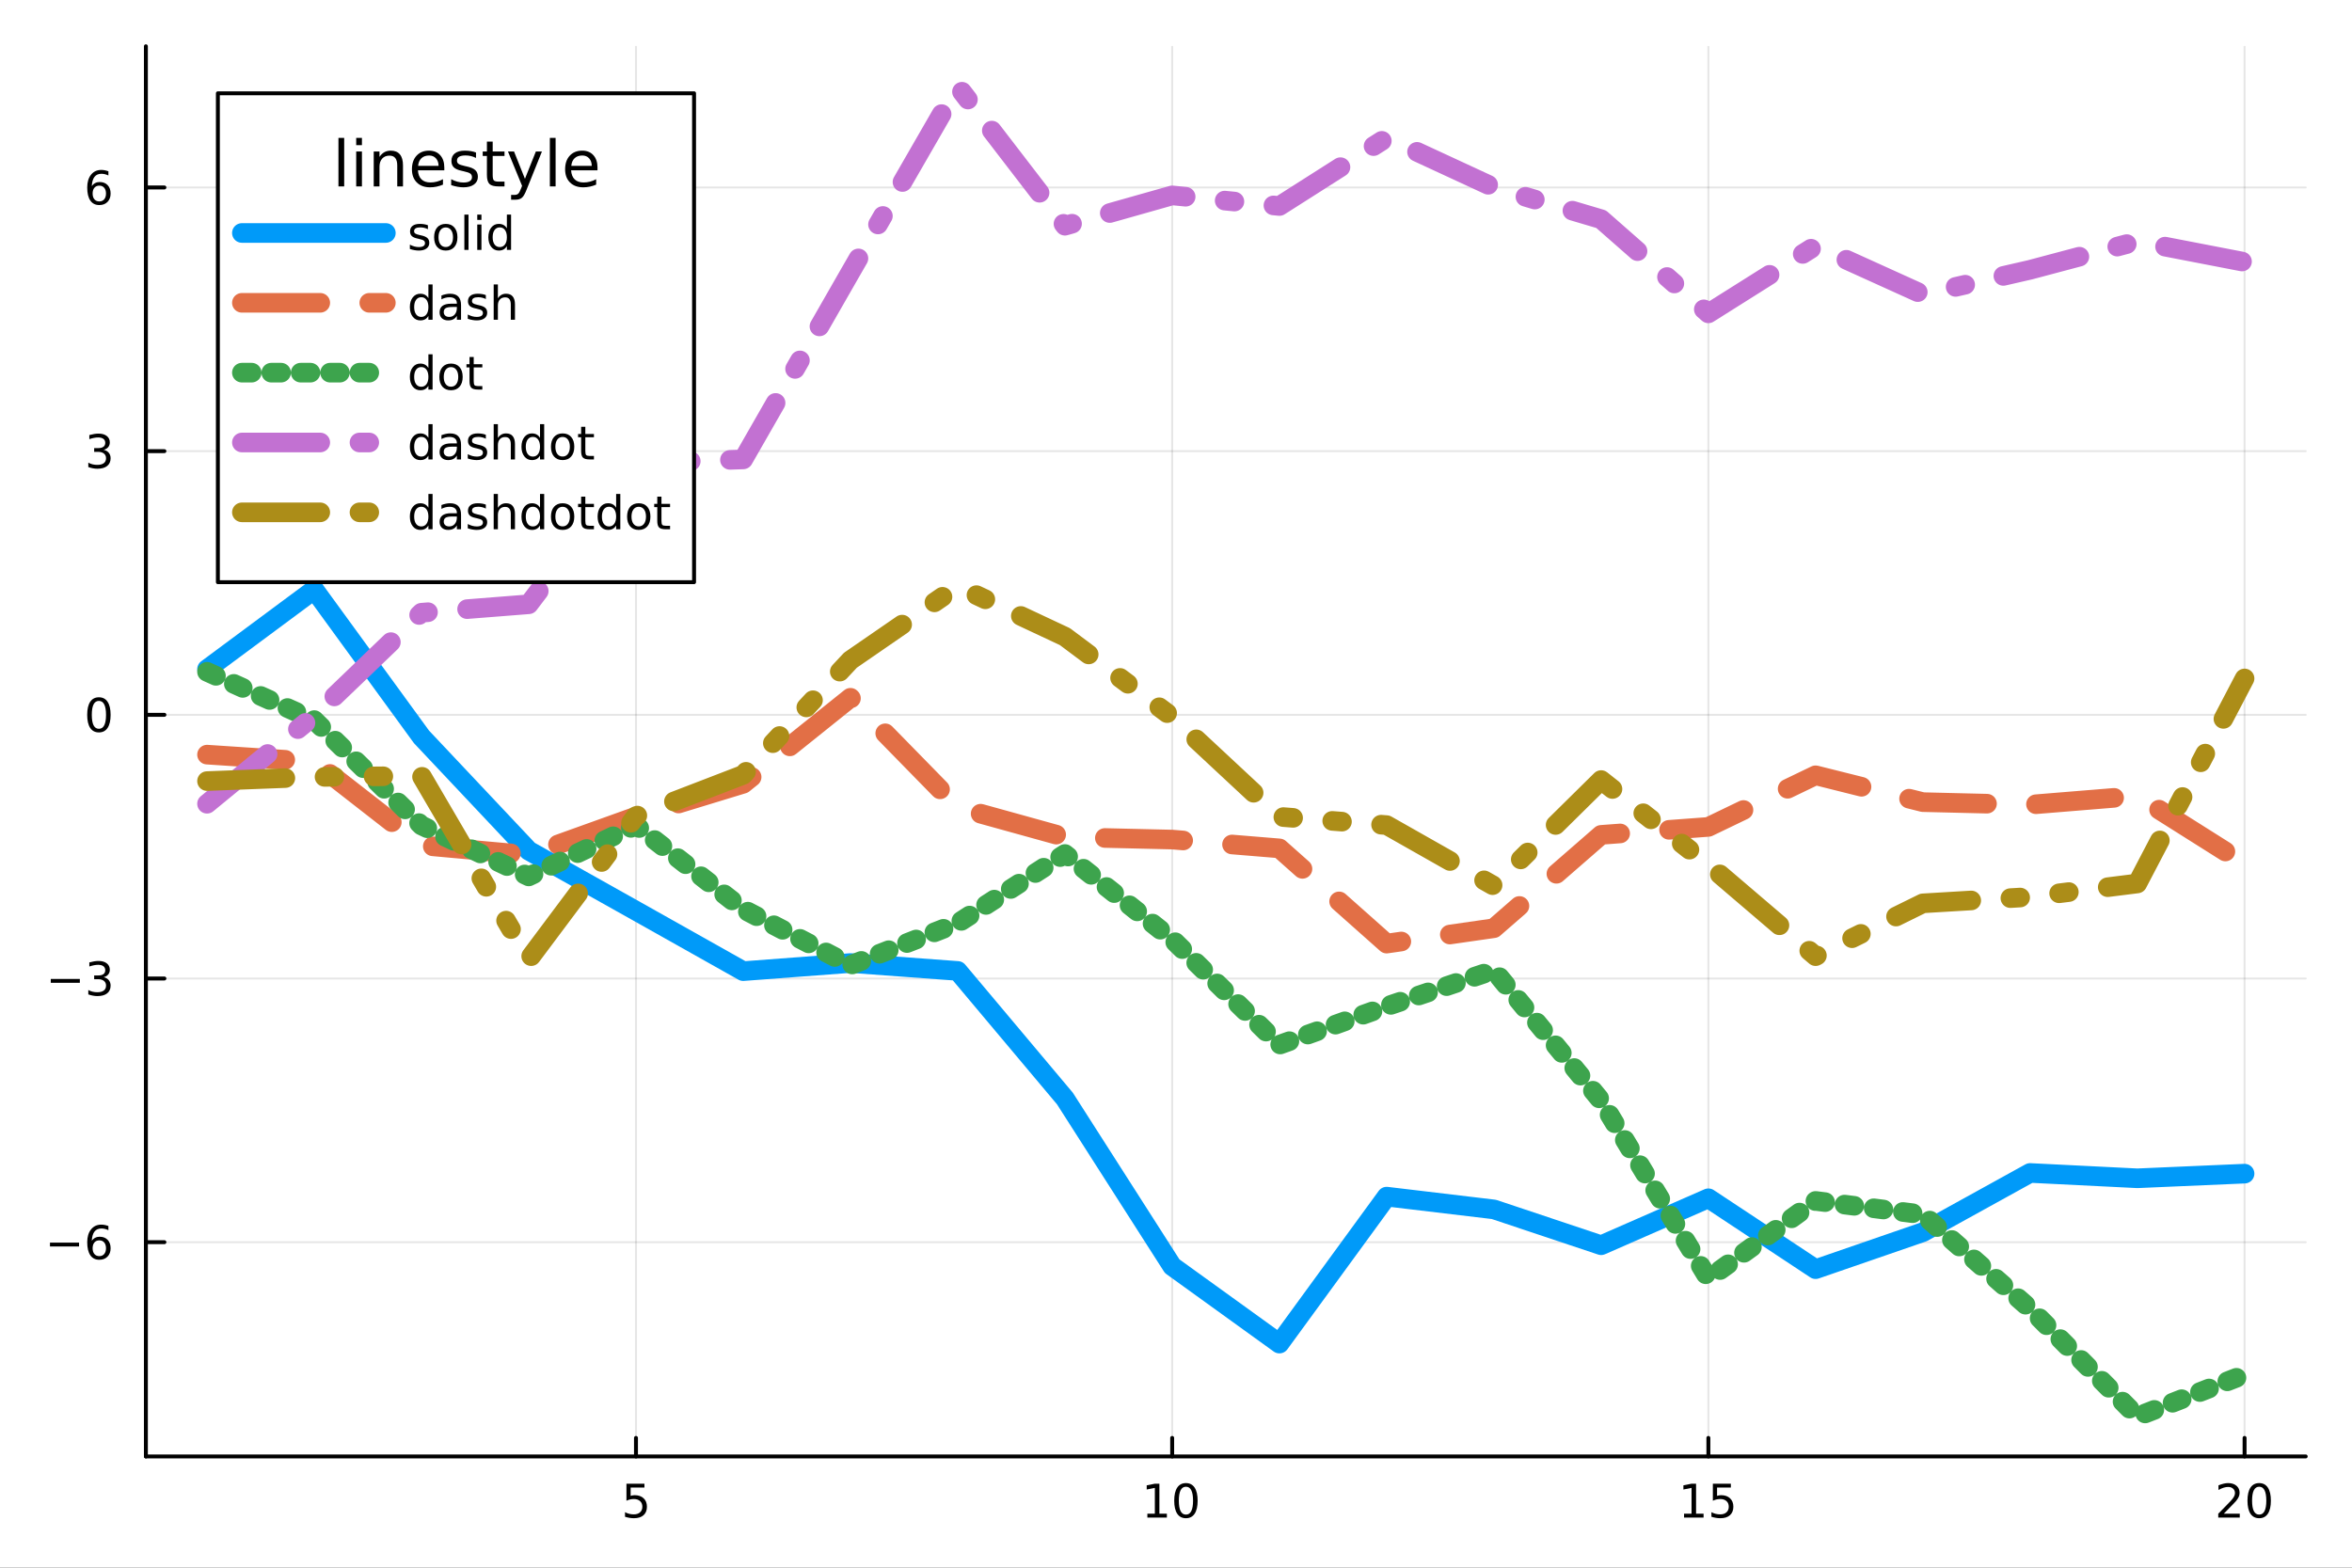 <?xml version="1.0" encoding="utf-8"?>
<svg xmlns="http://www.w3.org/2000/svg" xmlns:xlink="http://www.w3.org/1999/xlink" width="600" height="400" viewBox="0 0 2400 1600">
<rect x="0" y="0" width="2400" height="1600" fill="#333333" stroke="none"/>
<defs>
  <clipPath id="clip470">
    <rect x="0" y="0" width="2400" height="1600"/>
  </clipPath>
</defs>
<path clip-path="url(#clip470)" d="M0 1600 L2400 1600 L2400 0 L0 0  Z" fill="#ffffff" fill-rule="evenodd" fill-opacity="1"/>
<defs>
  <clipPath id="clip471">
    <rect x="480" y="0" width="1681" height="1600"/>
  </clipPath>
</defs>
<path clip-path="url(#clip470)" d="M148.867 1486.45 L2352.76 1486.45 L2352.76 47.244 L148.867 47.244  Z" fill="#ffffff" fill-rule="evenodd" fill-opacity="1"/>
<defs>
  <clipPath id="clip472">
    <rect x="148" y="47" width="2205" height="1440"/>
  </clipPath>
</defs>
<polyline clip-path="url(#clip472)" style="stroke:#000000; stroke-linecap:round; stroke-linejoin:round; stroke-width:2; stroke-opacity:0.1; fill:none" points="648.955,1486.45 648.955,47.244 "/>
<polyline clip-path="url(#clip472)" style="stroke:#000000; stroke-linecap:round; stroke-linejoin:round; stroke-width:2; stroke-opacity:0.1; fill:none" points="1196.1,1486.45 1196.1,47.244 "/>
<polyline clip-path="url(#clip472)" style="stroke:#000000; stroke-linecap:round; stroke-linejoin:round; stroke-width:2; stroke-opacity:0.1; fill:none" points="1743.24,1486.45 1743.24,47.244 "/>
<polyline clip-path="url(#clip472)" style="stroke:#000000; stroke-linecap:round; stroke-linejoin:round; stroke-width:2; stroke-opacity:0.1; fill:none" points="2290.38,1486.45 2290.38,47.244 "/>
<polyline clip-path="url(#clip472)" style="stroke:#000000; stroke-linecap:round; stroke-linejoin:round; stroke-width:2; stroke-opacity:0.1; fill:none" points="148.867,1267.79 2352.76,1267.79 "/>
<polyline clip-path="url(#clip472)" style="stroke:#000000; stroke-linecap:round; stroke-linejoin:round; stroke-width:2; stroke-opacity:0.1; fill:none" points="148.867,998.673 2352.76,998.673 "/>
<polyline clip-path="url(#clip472)" style="stroke:#000000; stroke-linecap:round; stroke-linejoin:round; stroke-width:2; stroke-opacity:0.1; fill:none" points="148.867,729.56 2352.76,729.56 "/>
<polyline clip-path="url(#clip472)" style="stroke:#000000; stroke-linecap:round; stroke-linejoin:round; stroke-width:2; stroke-opacity:0.1; fill:none" points="148.867,460.447 2352.76,460.447 "/>
<polyline clip-path="url(#clip472)" style="stroke:#000000; stroke-linecap:round; stroke-linejoin:round; stroke-width:2; stroke-opacity:0.1; fill:none" points="148.867,191.334 2352.76,191.334 "/>
<polyline clip-path="url(#clip470)" style="stroke:#000000; stroke-linecap:round; stroke-linejoin:round; stroke-width:4; stroke-opacity:1; fill:none" points="148.867,1486.45 2352.76,1486.45 "/>
<polyline clip-path="url(#clip470)" style="stroke:#000000; stroke-linecap:round; stroke-linejoin:round; stroke-width:4; stroke-opacity:1; fill:none" points="648.955,1486.45 648.955,1467.55 "/>
<polyline clip-path="url(#clip470)" style="stroke:#000000; stroke-linecap:round; stroke-linejoin:round; stroke-width:4; stroke-opacity:1; fill:none" points="1196.1,1486.45 1196.1,1467.55 "/>
<polyline clip-path="url(#clip470)" style="stroke:#000000; stroke-linecap:round; stroke-linejoin:round; stroke-width:4; stroke-opacity:1; fill:none" points="1743.24,1486.45 1743.24,1467.55 "/>
<polyline clip-path="url(#clip470)" style="stroke:#000000; stroke-linecap:round; stroke-linejoin:round; stroke-width:4; stroke-opacity:1; fill:none" points="2290.38,1486.45 2290.38,1467.55 "/>
<path clip-path="url(#clip470)" d="M639.233 1514.29 L657.589 1514.29 L657.589 1518.22 L643.515 1518.22 L643.515 1526.7 Q644.534 1526.35 645.552 1526.19 Q646.571 1526 647.589 1526 Q653.376 1526 656.756 1529.17 Q660.135 1532.34 660.135 1537.76 Q660.135 1543.34 656.663 1546.44 Q653.191 1549.52 646.872 1549.52 Q644.696 1549.52 642.427 1549.15 Q640.182 1548.78 637.774 1548.04 L637.774 1543.34 Q639.858 1544.47 642.08 1545.03 Q644.302 1545.58 646.779 1545.58 Q650.784 1545.58 653.121 1543.48 Q655.459 1541.37 655.459 1537.76 Q655.459 1534.15 653.121 1532.04 Q650.784 1529.94 646.779 1529.94 Q644.904 1529.94 643.029 1530.35 Q641.177 1530.77 639.233 1531.65 L639.233 1514.29 Z" fill="#000000" fill-rule="nonzero" fill-opacity="1" /><path clip-path="url(#clip470)" d="M1170.78 1544.91 L1178.42 1544.91 L1178.42 1518.55 L1170.11 1520.21 L1170.11 1515.95 L1178.38 1514.29 L1183.05 1514.29 L1183.05 1544.91 L1190.69 1544.91 L1190.69 1548.85 L1170.78 1548.85 L1170.78 1544.91 Z" fill="#000000" fill-rule="nonzero" fill-opacity="1" /><path clip-path="url(#clip470)" d="M1210.14 1517.37 Q1206.53 1517.37 1204.7 1520.93 Q1202.89 1524.47 1202.89 1531.6 Q1202.89 1538.71 1204.7 1542.27 Q1206.53 1545.82 1210.14 1545.82 Q1213.77 1545.82 1215.58 1542.27 Q1217.4 1538.71 1217.4 1531.6 Q1217.4 1524.47 1215.58 1520.93 Q1213.77 1517.37 1210.14 1517.37 M1210.14 1513.66 Q1215.95 1513.66 1219 1518.27 Q1222.08 1522.85 1222.08 1531.6 Q1222.08 1540.33 1219 1544.94 Q1215.95 1549.52 1210.14 1549.52 Q1204.33 1549.52 1201.25 1544.94 Q1198.19 1540.33 1198.19 1531.6 Q1198.19 1522.85 1201.25 1518.27 Q1204.33 1513.66 1210.14 1513.66 Z" fill="#000000" fill-rule="nonzero" fill-opacity="1" /><path clip-path="url(#clip470)" d="M1718.42 1544.91 L1726.06 1544.91 L1726.06 1518.55 L1717.75 1520.21 L1717.75 1515.95 L1726.02 1514.29 L1730.69 1514.29 L1730.69 1544.91 L1738.33 1544.91 L1738.33 1548.85 L1718.42 1548.85 L1718.42 1544.91 Z" fill="#000000" fill-rule="nonzero" fill-opacity="1" /><path clip-path="url(#clip470)" d="M1747.82 1514.29 L1766.18 1514.29 L1766.18 1518.22 L1752.11 1518.22 L1752.11 1526.7 Q1753.12 1526.35 1754.14 1526.19 Q1755.16 1526 1756.18 1526 Q1761.97 1526 1765.35 1529.17 Q1768.73 1532.34 1768.73 1537.76 Q1768.73 1543.34 1765.25 1546.44 Q1761.78 1549.52 1755.46 1549.52 Q1753.29 1549.52 1751.02 1549.15 Q1748.77 1548.78 1746.36 1548.04 L1746.36 1543.34 Q1748.45 1544.47 1750.67 1545.03 Q1752.89 1545.58 1755.37 1545.58 Q1759.37 1545.58 1761.71 1543.48 Q1764.05 1541.37 1764.05 1537.76 Q1764.05 1534.15 1761.71 1532.04 Q1759.37 1529.94 1755.37 1529.94 Q1753.49 1529.94 1751.62 1530.35 Q1749.77 1530.77 1747.82 1531.65 L1747.82 1514.29 Z" fill="#000000" fill-rule="nonzero" fill-opacity="1" /><path clip-path="url(#clip470)" d="M2269.15 1544.91 L2285.47 1544.91 L2285.47 1548.85 L2263.53 1548.85 L2263.53 1544.91 Q2266.19 1542.16 2270.78 1537.53 Q2275.38 1532.88 2276.56 1531.53 Q2278.81 1529.01 2279.69 1527.27 Q2280.59 1525.51 2280.59 1523.82 Q2280.59 1521.07 2278.65 1519.33 Q2276.72 1517.6 2273.62 1517.6 Q2271.42 1517.6 2268.97 1518.36 Q2266.54 1519.13 2263.76 1520.68 L2263.76 1515.95 Q2266.59 1514.82 2269.04 1514.24 Q2271.49 1513.66 2273.53 1513.66 Q2278.9 1513.66 2282.09 1516.35 Q2285.29 1519.03 2285.29 1523.52 Q2285.29 1525.65 2284.48 1527.57 Q2283.69 1529.47 2281.59 1532.07 Q2281.01 1532.74 2277.9 1535.95 Q2274.8 1539.15 2269.15 1544.91 Z" fill="#000000" fill-rule="nonzero" fill-opacity="1" /><path clip-path="url(#clip470)" d="M2305.29 1517.37 Q2301.68 1517.37 2299.85 1520.93 Q2298.04 1524.47 2298.04 1531.6 Q2298.04 1538.71 2299.85 1542.27 Q2301.68 1545.82 2305.29 1545.82 Q2308.92 1545.82 2310.73 1542.27 Q2312.56 1538.71 2312.56 1531.6 Q2312.56 1524.47 2310.73 1520.93 Q2308.92 1517.37 2305.29 1517.37 M2305.29 1513.66 Q2311.1 1513.66 2314.15 1518.27 Q2317.23 1522.85 2317.23 1531.6 Q2317.23 1540.33 2314.15 1544.94 Q2311.1 1549.52 2305.29 1549.52 Q2299.48 1549.52 2296.4 1544.94 Q2293.34 1540.33 2293.34 1531.6 Q2293.34 1522.85 2296.4 1518.27 Q2299.48 1513.66 2305.29 1513.66 Z" fill="#000000" fill-rule="nonzero" fill-opacity="1" /><polyline clip-path="url(#clip470)" style="stroke:#000000; stroke-linecap:round; stroke-linejoin:round; stroke-width:4; stroke-opacity:1; fill:none" points="148.867,1486.45 148.867,47.244 "/>
<polyline clip-path="url(#clip470)" style="stroke:#000000; stroke-linecap:round; stroke-linejoin:round; stroke-width:4; stroke-opacity:1; fill:none" points="148.867,1267.79 167.764,1267.79 "/>
<polyline clip-path="url(#clip470)" style="stroke:#000000; stroke-linecap:round; stroke-linejoin:round; stroke-width:4; stroke-opacity:1; fill:none" points="148.867,998.673 167.764,998.673 "/>
<polyline clip-path="url(#clip470)" style="stroke:#000000; stroke-linecap:round; stroke-linejoin:round; stroke-width:4; stroke-opacity:1; fill:none" points="148.867,729.56 167.764,729.56 "/>
<polyline clip-path="url(#clip470)" style="stroke:#000000; stroke-linecap:round; stroke-linejoin:round; stroke-width:4; stroke-opacity:1; fill:none" points="148.867,460.447 167.764,460.447 "/>
<polyline clip-path="url(#clip470)" style="stroke:#000000; stroke-linecap:round; stroke-linejoin:round; stroke-width:4; stroke-opacity:1; fill:none" points="148.867,191.334 167.764,191.334 "/>
<path clip-path="url(#clip470)" d="M50.992 1268.24 L80.668 1268.24 L80.668 1272.17 L50.992 1272.17 L50.992 1268.24 Z" fill="#000000" fill-rule="nonzero" fill-opacity="1" /><path clip-path="url(#clip470)" d="M101.339 1265.92 Q98.191 1265.92 96.339 1268.08 Q94.51 1270.23 94.51 1273.98 Q94.51 1277.71 96.339 1279.88 Q98.191 1282.03 101.339 1282.03 Q104.487 1282.03 106.316 1279.88 Q108.168 1277.71 108.168 1273.98 Q108.168 1270.23 106.316 1268.08 Q104.487 1265.92 101.339 1265.92 M110.621 1251.27 L110.621 1255.53 Q108.862 1254.7 107.057 1254.26 Q105.274 1253.82 103.515 1253.82 Q98.885 1253.82 96.432 1256.94 Q94.001 1260.07 93.654 1266.39 Q95.02 1264.37 97.08 1263.31 Q99.14 1262.22 101.617 1262.22 Q106.825 1262.22 109.834 1265.39 Q112.867 1268.54 112.867 1273.98 Q112.867 1279.3 109.719 1282.52 Q106.571 1285.74 101.339 1285.74 Q95.344 1285.74 92.172 1281.15 Q89.001 1276.55 89.001 1267.82 Q89.001 1259.63 92.89 1254.77 Q96.779 1249.88 103.33 1249.88 Q105.089 1249.88 106.871 1250.23 Q108.677 1250.58 110.621 1251.27 Z" fill="#000000" fill-rule="nonzero" fill-opacity="1" /><path clip-path="url(#clip470)" d="M51.802 999.125 L81.478 999.125 L81.478 1003.06 L51.802 1003.06 L51.802 999.125 Z" fill="#000000" fill-rule="nonzero" fill-opacity="1" /><path clip-path="url(#clip470)" d="M105.737 997.319 Q109.094 998.037 110.969 1000.31 Q112.867 1002.57 112.867 1005.91 Q112.867 1011.02 109.348 1013.82 Q105.83 1016.62 99.348 1016.62 Q97.172 1016.62 94.858 1016.18 Q92.566 1015.77 90.112 1014.91 L90.112 1010.4 Q92.057 1011.53 94.371 1012.11 Q96.686 1012.69 99.21 1012.69 Q103.608 1012.69 105.899 1010.95 Q108.214 1009.22 108.214 1005.91 Q108.214 1002.85 106.061 1001.14 Q103.932 999.402 100.112 999.402 L96.085 999.402 L96.085 995.56 L100.297 995.56 Q103.746 995.56 105.575 994.194 Q107.404 992.805 107.404 990.213 Q107.404 987.551 105.506 986.139 Q103.631 984.703 100.112 984.703 Q98.191 984.703 95.992 985.12 Q93.793 985.537 91.154 986.416 L91.154 982.25 Q93.816 981.509 96.131 981.139 Q98.469 980.768 100.529 980.768 Q105.853 980.768 108.955 983.199 Q112.057 985.606 112.057 989.727 Q112.057 992.597 110.413 994.588 Q108.77 996.555 105.737 997.319 Z" fill="#000000" fill-rule="nonzero" fill-opacity="1" /><path clip-path="url(#clip470)" d="M100.922 715.359 Q97.311 715.359 95.483 718.924 Q93.677 722.465 93.677 729.595 Q93.677 736.701 95.483 740.266 Q97.311 743.808 100.922 743.808 Q104.557 743.808 106.362 740.266 Q108.191 736.701 108.191 729.595 Q108.191 722.465 106.362 718.924 Q104.557 715.359 100.922 715.359 M100.922 711.655 Q106.733 711.655 109.788 716.262 Q112.867 720.845 112.867 729.595 Q112.867 738.322 109.788 742.928 Q106.733 747.512 100.922 747.512 Q95.112 747.512 92.034 742.928 Q88.978 738.322 88.978 729.595 Q88.978 720.845 92.034 716.262 Q95.112 711.655 100.922 711.655 Z" fill="#000000" fill-rule="nonzero" fill-opacity="1" /><path clip-path="url(#clip470)" d="M105.737 459.093 Q109.094 459.811 110.969 462.079 Q112.867 464.348 112.867 467.681 Q112.867 472.797 109.348 475.598 Q105.83 478.399 99.348 478.399 Q97.172 478.399 94.858 477.959 Q92.566 477.542 90.112 476.686 L90.112 472.172 Q92.057 473.306 94.371 473.885 Q96.686 474.463 99.21 474.463 Q103.608 474.463 105.899 472.727 Q108.214 470.991 108.214 467.681 Q108.214 464.625 106.061 462.913 Q103.932 461.176 100.112 461.176 L96.085 461.176 L96.085 457.334 L100.297 457.334 Q103.746 457.334 105.575 455.968 Q107.404 454.579 107.404 451.987 Q107.404 449.325 105.506 447.913 Q103.631 446.477 100.112 446.477 Q98.191 446.477 95.992 446.894 Q93.793 447.311 91.154 448.19 L91.154 444.024 Q93.816 443.283 96.131 442.913 Q98.469 442.542 100.529 442.542 Q105.853 442.542 108.955 444.973 Q112.057 447.38 112.057 451.501 Q112.057 454.371 110.413 456.362 Q108.77 458.329 105.737 459.093 Z" fill="#000000" fill-rule="nonzero" fill-opacity="1" /><path clip-path="url(#clip470)" d="M101.339 189.471 Q98.191 189.471 96.339 191.624 Q94.51 193.776 94.51 197.526 Q94.51 201.253 96.339 203.429 Q98.191 205.582 101.339 205.582 Q104.487 205.582 106.316 203.429 Q108.168 201.253 108.168 197.526 Q108.168 193.776 106.316 191.624 Q104.487 189.471 101.339 189.471 M110.621 174.818 L110.621 179.077 Q108.862 178.244 107.057 177.804 Q105.274 177.364 103.515 177.364 Q98.885 177.364 96.432 180.489 Q94.001 183.614 93.654 189.934 Q95.02 187.92 97.08 186.855 Q99.14 185.767 101.617 185.767 Q106.825 185.767 109.834 188.938 Q112.867 192.087 112.867 197.526 Q112.867 202.85 109.719 206.068 Q106.571 209.286 101.339 209.286 Q95.344 209.286 92.172 204.702 Q89.001 200.096 89.001 191.369 Q89.001 183.175 92.89 178.313 Q96.779 173.429 103.33 173.429 Q105.089 173.429 106.871 173.776 Q108.677 174.124 110.621 174.818 Z" fill="#000000" fill-rule="nonzero" fill-opacity="1" /><polyline clip-path="url(#clip472)" style="stroke:#009af9; stroke-linecap:round; stroke-linejoin:round; stroke-width:20; stroke-opacity:1; fill:none" points="211.241,682.959 320.669,601.764 430.098,752.078 539.526,868.222 648.955,929.612 758.383,991.163 867.812,982.889 977.24,990.93 1086.67,1121.19 1196.1,1292.31 1305.53,1371.27 1414.95,1221.29 1524.38,1234.33 1633.81,1270.9 1743.24,1222.96 1852.67,1295.33 1962.1,1257.57 2071.52,1197.14 2180.95,1202.58 2290.38,1197.84 "/>
<polyline clip-path="url(#clip472)" style="stroke:#e26f46; stroke-linecap:round; stroke-linejoin:round; stroke-width:20; stroke-opacity:1; fill:none" stroke-dasharray="80, 50" points="211.241,770.186 320.669,777.401 430.098,862.723 539.526,872.612 648.955,833.335 758.383,799.931 867.812,712.16 977.24,823.988 1086.67,854.295 1196.1,856.874 1305.53,865.863 1414.95,963.058 1524.38,947.334 1633.81,852.067 1743.24,843.958 1852.67,791.259 1962.1,818.668 2071.52,821.293 2180.95,812.359 2290.38,881.393 "/>
<polyline clip-path="url(#clip472)" style="stroke:#3da44d; stroke-linecap:round; stroke-linejoin:round; stroke-width:20; stroke-opacity:1; fill:none" stroke-dasharray="10, 20" points="211.241,685.653 320.669,734.935 430.098,842.487 539.526,894.484 648.955,842.459 758.383,927.977 867.812,985.048 977.24,942.267 1086.67,871.589 1196.1,958.535 1305.53,1066.29 1414.95,1027.04 1524.38,990.276 1633.81,1123.42 1743.24,1304.93 1852.67,1225.68 1962.1,1239.53 2071.52,1335.68 2180.95,1445.72 2290.38,1402.94 "/>
<polyline clip-path="url(#clip472)" style="stroke:#c271d2; stroke-linecap:round; stroke-linejoin:round; stroke-width:20; stroke-opacity:1; fill:none" stroke-dasharray="80, 40, 10, 40" points="211.241,820.318 320.669,730.435 430.098,625.349 539.526,616.727 648.955,472.591 758.383,468.882 867.812,277.867 977.24,87.976 1086.67,230.377 1196.1,199.423 1305.53,210.254 1414.95,140.609 1524.38,191.284 1633.81,223.707 1743.24,319.81 1852.67,250.882 1962.1,300.497 2071.52,275.346 2180.95,246.252 2290.38,267.406 "/>
<polyline clip-path="url(#clip472)" style="stroke:#ac8d18; stroke-linecap:round; stroke-linejoin:round; stroke-width:20; stroke-opacity:1; fill:none" stroke-dasharray="80, 40, 10, 40, 10, 40" points="211.241,797.188 320.669,792.986 430.098,791.909 539.526,979.185 648.955,832.923 758.383,790.791 867.812,673.816 977.24,598.409 1086.67,649.775 1196.1,731.675 1305.53,833.62 1414.95,842.119 1524.38,904.145 1633.81,796.131 1743.24,882.401 1852.67,975.879 1962.1,921.952 2071.52,915.433 2180.95,901.685 2290.38,692.435 "/>
<path clip-path="url(#clip470)" d="M222.33 594.178 L708.227 594.178 L708.227 95.218 L222.33 95.218  Z" fill="#ffffff" fill-rule="evenodd" fill-opacity="1"/>
<polyline clip-path="url(#clip470)" style="stroke:#000000; stroke-linecap:round; stroke-linejoin:round; stroke-width:4; stroke-opacity:1; fill:none" points="222.33,594.178 708.227,594.178 708.227,95.218 222.33,95.218 222.33,594.178 "/>
<path clip-path="url(#clip470)" d="M345.354 140.732 L351.21 140.732 L351.21 190.258 L345.354 190.258 L345.354 140.732 Z" fill="#000000" fill-rule="nonzero" fill-opacity="1" /><path clip-path="url(#clip470)" d="M363.464 154.61 L369.321 154.61 L369.321 190.258 L363.464 190.258 L363.464 154.61 M363.464 140.732 L369.321 140.732 L369.321 148.148 L363.464 148.148 L363.464 140.732 Z" fill="#000000" fill-rule="nonzero" fill-opacity="1" /><path clip-path="url(#clip470)" d="M411.207 168.741 L411.207 190.258 L405.351 190.258 L405.351 168.932 Q405.351 163.872 403.377 161.357 Q401.404 158.843 397.457 158.843 Q392.715 158.843 389.978 161.867 Q387.24 164.89 387.24 170.11 L387.24 190.258 L381.352 190.258 L381.352 154.61 L387.24 154.61 L387.24 160.148 Q389.341 156.933 392.174 155.342 Q395.038 153.75 398.762 153.75 Q404.905 153.75 408.056 157.57 Q411.207 161.357 411.207 168.741 Z" fill="#000000" fill-rule="nonzero" fill-opacity="1" /><path clip-path="url(#clip470)" d="M453.38 170.969 L453.38 173.834 L426.453 173.834 Q426.835 179.881 430.082 183.064 Q433.36 186.215 439.184 186.215 Q442.558 186.215 445.709 185.388 Q448.892 184.56 452.011 182.905 L452.011 188.443 Q448.86 189.78 445.55 190.48 Q442.24 191.181 438.834 191.181 Q430.304 191.181 425.307 186.215 Q420.342 181.25 420.342 172.784 Q420.342 164.031 425.053 158.906 Q429.795 153.75 437.816 153.75 Q445.009 153.75 449.179 158.397 Q453.38 163.012 453.38 170.969 M447.524 169.251 Q447.46 164.445 444.818 161.58 Q442.208 158.715 437.88 158.715 Q432.978 158.715 430.018 161.485 Q427.09 164.254 426.644 169.283 L447.524 169.251 Z" fill="#000000" fill-rule="nonzero" fill-opacity="1" /><path clip-path="url(#clip470)" d="M485.718 155.66 L485.718 161.198 Q483.235 159.925 480.562 159.288 Q477.888 158.652 475.023 158.652 Q470.663 158.652 468.467 159.989 Q466.302 161.325 466.302 163.999 Q466.302 166.036 467.862 167.214 Q469.422 168.36 474.132 169.41 L476.137 169.855 Q482.376 171.192 484.986 173.643 Q487.628 176.062 487.628 180.423 Q487.628 185.388 483.681 188.284 Q479.766 191.181 472.891 191.181 Q470.026 191.181 466.907 190.608 Q463.82 190.067 460.382 188.953 L460.382 182.905 Q463.629 184.592 466.78 185.451 Q469.931 186.279 473.018 186.279 Q477.156 186.279 479.384 184.879 Q481.612 183.446 481.612 180.868 Q481.612 178.481 479.989 177.208 Q478.397 175.935 472.955 174.757 L470.918 174.28 Q465.475 173.134 463.056 170.778 Q460.637 168.391 460.637 164.254 Q460.637 159.225 464.202 156.487 Q467.767 153.75 474.323 153.75 Q477.57 153.75 480.434 154.228 Q483.299 154.705 485.718 155.66 Z" fill="#000000" fill-rule="nonzero" fill-opacity="1" /><path clip-path="url(#clip470)" d="M502.746 144.488 L502.746 154.61 L514.809 154.61 L514.809 159.161 L502.746 159.161 L502.746 178.513 Q502.746 182.873 503.924 184.115 Q505.133 185.356 508.794 185.356 L514.809 185.356 L514.809 190.258 L508.794 190.258 Q502.014 190.258 499.436 187.743 Q496.858 185.197 496.858 178.513 L496.858 159.161 L492.561 159.161 L492.561 154.61 L496.858 154.61 L496.858 144.488 L502.746 144.488 Z" fill="#000000" fill-rule="nonzero" fill-opacity="1" /><path clip-path="url(#clip470)" d="M537.344 193.568 Q534.861 199.933 532.506 201.875 Q530.15 203.817 526.204 203.817 L521.525 203.817 L521.525 198.915 L524.962 198.915 Q527.381 198.915 528.718 197.769 Q530.055 196.623 531.678 192.358 L532.729 189.685 L518.31 154.61 L524.517 154.61 L535.657 182.491 L546.797 154.61 L553.003 154.61 L537.344 193.568 Z" fill="#000000" fill-rule="nonzero" fill-opacity="1" /><path clip-path="url(#clip470)" d="M561.088 140.732 L566.944 140.732 L566.944 190.258 L561.088 190.258 L561.088 140.732 Z" fill="#000000" fill-rule="nonzero" fill-opacity="1" /><path clip-path="url(#clip470)" d="M609.69 170.969 L609.69 173.834 L582.763 173.834 Q583.145 179.881 586.391 183.064 Q589.67 186.215 595.494 186.215 Q598.868 186.215 602.019 185.388 Q605.202 184.56 608.321 182.905 L608.321 188.443 Q605.17 189.78 601.86 190.48 Q598.55 191.181 595.144 191.181 Q586.614 191.181 581.617 186.215 Q576.652 181.25 576.652 172.784 Q576.652 164.031 581.363 158.906 Q586.105 153.75 594.126 153.75 Q601.319 153.75 605.489 158.397 Q609.69 163.012 609.69 170.969 M603.834 169.251 Q603.77 164.445 601.128 161.58 Q598.518 158.715 594.189 158.715 Q589.288 158.715 586.328 161.485 Q583.4 164.254 582.954 169.283 L603.834 169.251 Z" fill="#000000" fill-rule="nonzero" fill-opacity="1" /><polyline clip-path="url(#clip470)" style="stroke:#009af9; stroke-linecap:round; stroke-linejoin:round; stroke-width:20; stroke-opacity:1; fill:none" points="246.817,237.778 393.743,237.778 "/>
<path clip-path="url(#clip470)" d="M436.657 229.896 L436.657 233.923 Q434.851 232.997 432.907 232.535 Q430.962 232.072 428.879 232.072 Q425.708 232.072 424.111 233.044 Q422.537 234.016 422.537 235.96 Q422.537 237.442 423.671 238.298 Q424.805 239.132 428.231 239.896 L429.689 240.22 Q434.226 241.192 436.124 242.974 Q438.046 244.734 438.046 247.905 Q438.046 251.516 435.175 253.622 Q432.328 255.729 427.328 255.729 Q425.245 255.729 422.976 255.312 Q420.731 254.919 418.231 254.108 L418.231 249.71 Q420.592 250.937 422.884 251.562 Q425.175 252.164 427.421 252.164 Q430.43 252.164 432.05 251.146 Q433.671 250.104 433.671 248.229 Q433.671 246.493 432.49 245.567 Q431.333 244.641 427.374 243.784 L425.893 243.437 Q421.935 242.604 420.175 240.891 Q418.416 239.155 418.416 236.146 Q418.416 232.488 421.009 230.498 Q423.601 228.507 428.37 228.507 Q430.731 228.507 432.814 228.854 Q434.898 229.201 436.657 229.896 Z" fill="#000000" fill-rule="nonzero" fill-opacity="1" /><path clip-path="url(#clip470)" d="M454.874 232.118 Q451.448 232.118 449.458 234.803 Q447.467 237.465 447.467 242.118 Q447.467 246.771 449.435 249.456 Q451.425 252.118 454.874 252.118 Q458.277 252.118 460.268 249.433 Q462.259 246.747 462.259 242.118 Q462.259 237.511 460.268 234.826 Q458.277 232.118 454.874 232.118 M454.874 228.507 Q460.43 228.507 463.601 232.118 Q466.772 235.729 466.772 242.118 Q466.772 248.484 463.601 252.118 Q460.43 255.729 454.874 255.729 Q449.296 255.729 446.124 252.118 Q442.976 248.484 442.976 242.118 Q442.976 235.729 446.124 232.118 Q449.296 228.507 454.874 228.507 Z" fill="#000000" fill-rule="nonzero" fill-opacity="1" /><path clip-path="url(#clip470)" d="M473.833 219.039 L478.092 219.039 L478.092 255.058 L473.833 255.058 L473.833 219.039 Z" fill="#000000" fill-rule="nonzero" fill-opacity="1" /><path clip-path="url(#clip470)" d="M487.004 229.132 L491.263 229.132 L491.263 255.058 L487.004 255.058 L487.004 229.132 M487.004 219.039 L491.263 219.039 L491.263 224.433 L487.004 224.433 L487.004 219.039 Z" fill="#000000" fill-rule="nonzero" fill-opacity="1" /><path clip-path="url(#clip470)" d="M517.235 233.067 L517.235 219.039 L521.494 219.039 L521.494 255.058 L517.235 255.058 L517.235 251.169 Q515.893 253.483 513.832 254.618 Q511.795 255.729 508.925 255.729 Q504.226 255.729 501.263 251.979 Q498.323 248.229 498.323 242.118 Q498.323 236.007 501.263 232.257 Q504.226 228.507 508.925 228.507 Q511.795 228.507 513.832 229.641 Q515.893 230.752 517.235 233.067 M502.721 242.118 Q502.721 246.817 504.643 249.502 Q506.587 252.164 509.967 252.164 Q513.346 252.164 515.291 249.502 Q517.235 246.817 517.235 242.118 Q517.235 237.419 515.291 234.757 Q513.346 232.072 509.967 232.072 Q506.587 232.072 504.643 234.757 Q502.721 237.419 502.721 242.118 Z" fill="#000000" fill-rule="nonzero" fill-opacity="1" /><polyline clip-path="url(#clip470)" style="stroke:#e26f46; stroke-linecap:round; stroke-linejoin:round; stroke-width:20; stroke-opacity:1; fill:none" stroke-dasharray="80, 50" points="246.817,309.058 393.743,309.058 "/>
<path clip-path="url(#clip470)" d="M437.143 304.347 L437.143 290.319 L441.402 290.319 L441.402 326.338 L437.143 326.338 L437.143 322.449 Q435.8 324.763 433.74 325.898 Q431.703 327.009 428.833 327.009 Q424.134 327.009 421.171 323.259 Q418.231 319.509 418.231 313.398 Q418.231 307.287 421.171 303.537 Q424.134 299.787 428.833 299.787 Q431.703 299.787 433.74 300.921 Q435.8 302.032 437.143 304.347 M422.629 313.398 Q422.629 318.097 424.55 320.782 Q426.495 323.444 429.874 323.444 Q433.254 323.444 435.199 320.782 Q437.143 318.097 437.143 313.398 Q437.143 308.699 435.199 306.037 Q433.254 303.352 429.874 303.352 Q426.495 303.352 424.55 306.037 Q422.629 308.699 422.629 313.398 Z" fill="#000000" fill-rule="nonzero" fill-opacity="1" /><path clip-path="url(#clip470)" d="M461.958 313.305 Q456.796 313.305 454.805 314.486 Q452.814 315.666 452.814 318.514 Q452.814 320.782 454.296 322.125 Q455.8 323.444 458.37 323.444 Q461.911 323.444 464.041 320.944 Q466.194 318.421 466.194 314.254 L466.194 313.305 L461.958 313.305 M470.453 311.546 L470.453 326.338 L466.194 326.338 L466.194 322.402 Q464.735 324.763 462.559 325.898 Q460.384 327.009 457.235 327.009 Q453.254 327.009 450.893 324.787 Q448.555 322.541 448.555 318.791 Q448.555 314.416 451.472 312.194 Q454.411 309.972 460.222 309.972 L466.194 309.972 L466.194 309.555 Q466.194 306.615 464.249 305.018 Q462.328 303.398 458.833 303.398 Q456.61 303.398 454.504 303.93 Q452.398 304.463 450.453 305.527 L450.453 301.592 Q452.791 300.69 454.99 300.25 Q457.189 299.787 459.272 299.787 Q464.897 299.787 467.675 302.703 Q470.453 305.62 470.453 311.546 Z" fill="#000000" fill-rule="nonzero" fill-opacity="1" /><path clip-path="url(#clip470)" d="M495.754 301.176 L495.754 305.203 Q493.948 304.277 492.004 303.815 Q490.059 303.352 487.976 303.352 Q484.805 303.352 483.208 304.324 Q481.633 305.296 481.633 307.24 Q481.633 308.722 482.768 309.578 Q483.902 310.412 487.328 311.176 L488.786 311.5 Q493.323 312.472 495.221 314.254 Q497.143 316.014 497.143 319.185 Q497.143 322.796 494.272 324.902 Q491.425 327.009 486.425 327.009 Q484.342 327.009 482.073 326.592 Q479.828 326.199 477.328 325.388 L477.328 320.99 Q479.689 322.217 481.981 322.842 Q484.272 323.444 486.518 323.444 Q489.527 323.444 491.147 322.426 Q492.768 321.384 492.768 319.509 Q492.768 317.773 491.587 316.847 Q490.43 315.921 486.471 315.064 L484.99 314.717 Q481.032 313.884 479.272 312.171 Q477.513 310.435 477.513 307.426 Q477.513 303.768 480.106 301.778 Q482.698 299.787 487.467 299.787 Q489.828 299.787 491.911 300.134 Q493.995 300.481 495.754 301.176 Z" fill="#000000" fill-rule="nonzero" fill-opacity="1" /><path clip-path="url(#clip470)" d="M525.476 310.689 L525.476 326.338 L521.217 326.338 L521.217 310.828 Q521.217 307.148 519.781 305.319 Q518.346 303.49 515.476 303.49 Q512.027 303.49 510.036 305.69 Q508.045 307.889 508.045 311.685 L508.045 326.338 L503.763 326.338 L503.763 290.319 L508.045 290.319 L508.045 304.44 Q509.573 302.102 511.633 300.944 Q513.717 299.787 516.425 299.787 Q520.893 299.787 523.184 302.565 Q525.476 305.319 525.476 310.689 Z" fill="#000000" fill-rule="nonzero" fill-opacity="1" /><polyline clip-path="url(#clip470)" style="stroke:#3da44d; stroke-linecap:round; stroke-linejoin:round; stroke-width:20; stroke-opacity:1; fill:none" stroke-dasharray="10, 20" points="246.817,380.338 393.743,380.338 "/>
<path clip-path="url(#clip470)" d="M437.143 375.627 L437.143 361.599 L441.402 361.599 L441.402 397.618 L437.143 397.618 L437.143 393.729 Q435.8 396.043 433.74 397.178 Q431.703 398.289 428.833 398.289 Q424.134 398.289 421.171 394.539 Q418.231 390.789 418.231 384.678 Q418.231 378.567 421.171 374.817 Q424.134 371.067 428.833 371.067 Q431.703 371.067 433.74 372.201 Q435.8 373.312 437.143 375.627 M422.629 384.678 Q422.629 389.377 424.55 392.062 Q426.495 394.724 429.874 394.724 Q433.254 394.724 435.199 392.062 Q437.143 389.377 437.143 384.678 Q437.143 379.979 435.199 377.317 Q433.254 374.632 429.874 374.632 Q426.495 374.632 424.55 377.317 Q422.629 379.979 422.629 384.678 Z" fill="#000000" fill-rule="nonzero" fill-opacity="1" /><path clip-path="url(#clip470)" d="M460.222 374.678 Q456.796 374.678 454.805 377.363 Q452.814 380.025 452.814 384.678 Q452.814 389.331 454.782 392.016 Q456.772 394.678 460.222 394.678 Q463.624 394.678 465.615 391.993 Q467.606 389.307 467.606 384.678 Q467.606 380.071 465.615 377.386 Q463.624 374.678 460.222 374.678 M460.222 371.067 Q465.777 371.067 468.948 374.678 Q472.12 378.289 472.12 384.678 Q472.12 391.044 468.948 394.678 Q465.777 398.289 460.222 398.289 Q454.643 398.289 451.472 394.678 Q448.323 391.044 448.323 384.678 Q448.323 378.289 451.472 374.678 Q454.643 371.067 460.222 371.067 Z" fill="#000000" fill-rule="nonzero" fill-opacity="1" /><path clip-path="url(#clip470)" d="M483.393 364.331 L483.393 371.692 L492.166 371.692 L492.166 375.002 L483.393 375.002 L483.393 389.076 Q483.393 392.247 484.249 393.15 Q485.129 394.053 487.791 394.053 L492.166 394.053 L492.166 397.618 L487.791 397.618 Q482.86 397.618 480.985 395.789 Q479.11 393.937 479.11 389.076 L479.11 375.002 L475.985 375.002 L475.985 371.692 L479.11 371.692 L479.11 364.331 L483.393 364.331 Z" fill="#000000" fill-rule="nonzero" fill-opacity="1" /><polyline clip-path="url(#clip470)" style="stroke:#c271d2; stroke-linecap:round; stroke-linejoin:round; stroke-width:20; stroke-opacity:1; fill:none" stroke-dasharray="80, 40, 10, 40" points="246.817,451.618 393.743,451.618 "/>
<path clip-path="url(#clip470)" d="M437.143 446.907 L437.143 432.879 L441.402 432.879 L441.402 468.898 L437.143 468.898 L437.143 465.009 Q435.8 467.323 433.74 468.458 Q431.703 469.569 428.833 469.569 Q424.134 469.569 421.171 465.819 Q418.231 462.069 418.231 455.958 Q418.231 449.847 421.171 446.097 Q424.134 442.347 428.833 442.347 Q431.703 442.347 433.74 443.481 Q435.8 444.592 437.143 446.907 M422.629 455.958 Q422.629 460.657 424.55 463.342 Q426.495 466.004 429.874 466.004 Q433.254 466.004 435.199 463.342 Q437.143 460.657 437.143 455.958 Q437.143 451.259 435.199 448.597 Q433.254 445.912 429.874 445.912 Q426.495 445.912 424.55 448.597 Q422.629 451.259 422.629 455.958 Z" fill="#000000" fill-rule="nonzero" fill-opacity="1" /><path clip-path="url(#clip470)" d="M461.958 455.865 Q456.796 455.865 454.805 457.046 Q452.814 458.226 452.814 461.074 Q452.814 463.342 454.296 464.685 Q455.8 466.004 458.37 466.004 Q461.911 466.004 464.041 463.504 Q466.194 460.981 466.194 456.814 L466.194 455.865 L461.958 455.865 M470.453 454.106 L470.453 468.898 L466.194 468.898 L466.194 464.962 Q464.735 467.323 462.559 468.458 Q460.384 469.569 457.235 469.569 Q453.254 469.569 450.893 467.347 Q448.555 465.101 448.555 461.351 Q448.555 456.976 451.472 454.754 Q454.411 452.532 460.222 452.532 L466.194 452.532 L466.194 452.115 Q466.194 449.175 464.249 447.578 Q462.328 445.958 458.833 445.958 Q456.61 445.958 454.504 446.49 Q452.398 447.023 450.453 448.087 L450.453 444.152 Q452.791 443.25 454.99 442.81 Q457.189 442.347 459.272 442.347 Q464.897 442.347 467.675 445.263 Q470.453 448.18 470.453 454.106 Z" fill="#000000" fill-rule="nonzero" fill-opacity="1" /><path clip-path="url(#clip470)" d="M495.754 443.736 L495.754 447.763 Q493.948 446.837 492.004 446.375 Q490.059 445.912 487.976 445.912 Q484.805 445.912 483.208 446.884 Q481.633 447.856 481.633 449.8 Q481.633 451.282 482.768 452.138 Q483.902 452.972 487.328 453.736 L488.786 454.06 Q493.323 455.032 495.221 456.814 Q497.143 458.574 497.143 461.745 Q497.143 465.356 494.272 467.462 Q491.425 469.569 486.425 469.569 Q484.342 469.569 482.073 469.152 Q479.828 468.759 477.328 467.948 L477.328 463.55 Q479.689 464.777 481.981 465.402 Q484.272 466.004 486.518 466.004 Q489.527 466.004 491.147 464.986 Q492.768 463.944 492.768 462.069 Q492.768 460.333 491.587 459.407 Q490.43 458.481 486.471 457.624 L484.99 457.277 Q481.032 456.444 479.272 454.731 Q477.513 452.995 477.513 449.986 Q477.513 446.328 480.106 444.338 Q482.698 442.347 487.467 442.347 Q489.828 442.347 491.911 442.694 Q493.995 443.041 495.754 443.736 Z" fill="#000000" fill-rule="nonzero" fill-opacity="1" /><path clip-path="url(#clip470)" d="M525.476 453.249 L525.476 468.898 L521.217 468.898 L521.217 453.388 Q521.217 449.708 519.781 447.879 Q518.346 446.05 515.476 446.05 Q512.027 446.05 510.036 448.25 Q508.045 450.449 508.045 454.245 L508.045 468.898 L503.763 468.898 L503.763 432.879 L508.045 432.879 L508.045 447 Q509.573 444.662 511.633 443.504 Q513.717 442.347 516.425 442.347 Q520.893 442.347 523.184 445.125 Q525.476 447.879 525.476 453.249 Z" fill="#000000" fill-rule="nonzero" fill-opacity="1" /><path clip-path="url(#clip470)" d="M551.031 446.907 L551.031 432.879 L555.29 432.879 L555.29 468.898 L551.031 468.898 L551.031 465.009 Q549.689 467.323 547.628 468.458 Q545.591 469.569 542.721 469.569 Q538.022 469.569 535.059 465.819 Q532.119 462.069 532.119 455.958 Q532.119 449.847 535.059 446.097 Q538.022 442.347 542.721 442.347 Q545.591 442.347 547.628 443.481 Q549.689 444.592 551.031 446.907 M536.517 455.958 Q536.517 460.657 538.439 463.342 Q540.383 466.004 543.763 466.004 Q547.142 466.004 549.087 463.342 Q551.031 460.657 551.031 455.958 Q551.031 451.259 549.087 448.597 Q547.142 445.912 543.763 445.912 Q540.383 445.912 538.439 448.597 Q536.517 451.259 536.517 455.958 Z" fill="#000000" fill-rule="nonzero" fill-opacity="1" /><path clip-path="url(#clip470)" d="M574.11 445.958 Q570.684 445.958 568.693 448.643 Q566.702 451.305 566.702 455.958 Q566.702 460.611 568.67 463.296 Q570.661 465.958 574.11 465.958 Q577.513 465.958 579.503 463.273 Q581.494 460.587 581.494 455.958 Q581.494 451.351 579.503 448.666 Q577.513 445.958 574.11 445.958 M574.11 442.347 Q579.665 442.347 582.837 445.958 Q586.008 449.569 586.008 455.958 Q586.008 462.324 582.837 465.958 Q579.665 469.569 574.11 469.569 Q568.531 469.569 565.36 465.958 Q562.212 462.324 562.212 455.958 Q562.212 449.569 565.36 445.958 Q568.531 442.347 574.11 442.347 Z" fill="#000000" fill-rule="nonzero" fill-opacity="1" /><path clip-path="url(#clip470)" d="M597.281 435.611 L597.281 442.972 L606.054 442.972 L606.054 446.282 L597.281 446.282 L597.281 460.356 Q597.281 463.527 598.137 464.43 Q599.017 465.333 601.679 465.333 L606.054 465.333 L606.054 468.898 L601.679 468.898 Q596.749 468.898 594.874 467.069 Q592.999 465.217 592.999 460.356 L592.999 446.282 L589.874 446.282 L589.874 442.972 L592.999 442.972 L592.999 435.611 L597.281 435.611 Z" fill="#000000" fill-rule="nonzero" fill-opacity="1" /><polyline clip-path="url(#clip470)" style="stroke:#ac8d18; stroke-linecap:round; stroke-linejoin:round; stroke-width:20; stroke-opacity:1; fill:none" stroke-dasharray="80, 40, 10, 40, 10, 40" points="246.817,522.898 393.743,522.898 "/>
<path clip-path="url(#clip470)" d="M437.143 518.187 L437.143 504.159 L441.402 504.159 L441.402 540.178 L437.143 540.178 L437.143 536.289 Q435.8 538.603 433.74 539.738 Q431.703 540.849 428.833 540.849 Q424.134 540.849 421.171 537.099 Q418.231 533.349 418.231 527.238 Q418.231 521.127 421.171 517.377 Q424.134 513.627 428.833 513.627 Q431.703 513.627 433.74 514.761 Q435.8 515.872 437.143 518.187 M422.629 527.238 Q422.629 531.937 424.55 534.622 Q426.495 537.284 429.874 537.284 Q433.254 537.284 435.199 534.622 Q437.143 531.937 437.143 527.238 Q437.143 522.539 435.199 519.877 Q433.254 517.192 429.874 517.192 Q426.495 517.192 424.55 519.877 Q422.629 522.539 422.629 527.238 Z" fill="#000000" fill-rule="nonzero" fill-opacity="1" /><path clip-path="url(#clip470)" d="M461.958 527.145 Q456.796 527.145 454.805 528.326 Q452.814 529.506 452.814 532.354 Q452.814 534.622 454.296 535.965 Q455.8 537.284 458.37 537.284 Q461.911 537.284 464.041 534.784 Q466.194 532.261 466.194 528.094 L466.194 527.145 L461.958 527.145 M470.453 525.386 L470.453 540.178 L466.194 540.178 L466.194 536.242 Q464.735 538.603 462.559 539.738 Q460.384 540.849 457.235 540.849 Q453.254 540.849 450.893 538.627 Q448.555 536.381 448.555 532.631 Q448.555 528.256 451.472 526.034 Q454.411 523.812 460.222 523.812 L466.194 523.812 L466.194 523.395 Q466.194 520.455 464.249 518.858 Q462.328 517.238 458.833 517.238 Q456.61 517.238 454.504 517.77 Q452.398 518.303 450.453 519.367 L450.453 515.432 Q452.791 514.53 454.99 514.09 Q457.189 513.627 459.272 513.627 Q464.897 513.627 467.675 516.543 Q470.453 519.46 470.453 525.386 Z" fill="#000000" fill-rule="nonzero" fill-opacity="1" /><path clip-path="url(#clip470)" d="M495.754 515.016 L495.754 519.043 Q493.948 518.117 492.004 517.655 Q490.059 517.192 487.976 517.192 Q484.805 517.192 483.208 518.164 Q481.633 519.136 481.633 521.08 Q481.633 522.562 482.768 523.418 Q483.902 524.252 487.328 525.016 L488.786 525.34 Q493.323 526.312 495.221 528.094 Q497.143 529.854 497.143 533.025 Q497.143 536.636 494.272 538.742 Q491.425 540.849 486.425 540.849 Q484.342 540.849 482.073 540.432 Q479.828 540.039 477.328 539.228 L477.328 534.83 Q479.689 536.057 481.981 536.682 Q484.272 537.284 486.518 537.284 Q489.527 537.284 491.147 536.266 Q492.768 535.224 492.768 533.349 Q492.768 531.613 491.587 530.687 Q490.43 529.761 486.471 528.904 L484.99 528.557 Q481.032 527.724 479.272 526.011 Q477.513 524.275 477.513 521.266 Q477.513 517.608 480.106 515.618 Q482.698 513.627 487.467 513.627 Q489.828 513.627 491.911 513.974 Q493.995 514.321 495.754 515.016 Z" fill="#000000" fill-rule="nonzero" fill-opacity="1" /><path clip-path="url(#clip470)" d="M525.476 524.529 L525.476 540.178 L521.217 540.178 L521.217 524.668 Q521.217 520.988 519.781 519.159 Q518.346 517.33 515.476 517.33 Q512.027 517.33 510.036 519.53 Q508.045 521.729 508.045 525.525 L508.045 540.178 L503.763 540.178 L503.763 504.159 L508.045 504.159 L508.045 518.28 Q509.573 515.942 511.633 514.784 Q513.717 513.627 516.425 513.627 Q520.893 513.627 523.184 516.405 Q525.476 519.159 525.476 524.529 Z" fill="#000000" fill-rule="nonzero" fill-opacity="1" /><path clip-path="url(#clip470)" d="M551.031 518.187 L551.031 504.159 L555.29 504.159 L555.29 540.178 L551.031 540.178 L551.031 536.289 Q549.689 538.603 547.628 539.738 Q545.591 540.849 542.721 540.849 Q538.022 540.849 535.059 537.099 Q532.119 533.349 532.119 527.238 Q532.119 521.127 535.059 517.377 Q538.022 513.627 542.721 513.627 Q545.591 513.627 547.628 514.761 Q549.689 515.872 551.031 518.187 M536.517 527.238 Q536.517 531.937 538.439 534.622 Q540.383 537.284 543.763 537.284 Q547.142 537.284 549.087 534.622 Q551.031 531.937 551.031 527.238 Q551.031 522.539 549.087 519.877 Q547.142 517.192 543.763 517.192 Q540.383 517.192 538.439 519.877 Q536.517 522.539 536.517 527.238 Z" fill="#000000" fill-rule="nonzero" fill-opacity="1" /><path clip-path="url(#clip470)" d="M574.11 517.238 Q570.684 517.238 568.693 519.923 Q566.702 522.585 566.702 527.238 Q566.702 531.891 568.67 534.576 Q570.661 537.238 574.11 537.238 Q577.513 537.238 579.503 534.553 Q581.494 531.867 581.494 527.238 Q581.494 522.631 579.503 519.946 Q577.513 517.238 574.11 517.238 M574.11 513.627 Q579.665 513.627 582.837 517.238 Q586.008 520.849 586.008 527.238 Q586.008 533.604 582.837 537.238 Q579.665 540.849 574.11 540.849 Q568.531 540.849 565.36 537.238 Q562.212 533.604 562.212 527.238 Q562.212 520.849 565.36 517.238 Q568.531 513.627 574.11 513.627 Z" fill="#000000" fill-rule="nonzero" fill-opacity="1" /><path clip-path="url(#clip470)" d="M597.281 506.891 L597.281 514.252 L606.054 514.252 L606.054 517.562 L597.281 517.562 L597.281 531.636 Q597.281 534.807 598.137 535.71 Q599.017 536.613 601.679 536.613 L606.054 536.613 L606.054 540.178 L601.679 540.178 Q596.749 540.178 594.874 538.349 Q592.999 536.497 592.999 531.636 L592.999 517.562 L589.874 517.562 L589.874 514.252 L592.999 514.252 L592.999 506.891 L597.281 506.891 Z" fill="#000000" fill-rule="nonzero" fill-opacity="1" /><path clip-path="url(#clip470)" d="M628.716 518.187 L628.716 504.159 L632.975 504.159 L632.975 540.178 L628.716 540.178 L628.716 536.289 Q627.373 538.603 625.313 539.738 Q623.276 540.849 620.406 540.849 Q615.707 540.849 612.744 537.099 Q609.804 533.349 609.804 527.238 Q609.804 521.127 612.744 517.377 Q615.707 513.627 620.406 513.627 Q623.276 513.627 625.313 514.761 Q627.373 515.872 628.716 518.187 M614.202 527.238 Q614.202 531.937 616.123 534.622 Q618.068 537.284 621.448 537.284 Q624.827 537.284 626.772 534.622 Q628.716 531.937 628.716 527.238 Q628.716 522.539 626.772 519.877 Q624.827 517.192 621.448 517.192 Q618.068 517.192 616.123 519.877 Q614.202 522.539 614.202 527.238 Z" fill="#000000" fill-rule="nonzero" fill-opacity="1" /><path clip-path="url(#clip470)" d="M651.795 517.238 Q648.369 517.238 646.378 519.923 Q644.387 522.585 644.387 527.238 Q644.387 531.891 646.355 534.576 Q648.346 537.238 651.795 537.238 Q655.197 537.238 657.188 534.553 Q659.179 531.867 659.179 527.238 Q659.179 522.631 657.188 519.946 Q655.197 517.238 651.795 517.238 M651.795 513.627 Q657.35 513.627 660.521 517.238 Q663.693 520.849 663.693 527.238 Q663.693 533.604 660.521 537.238 Q657.35 540.849 651.795 540.849 Q646.216 540.849 643.045 537.238 Q639.896 533.604 639.896 527.238 Q639.896 520.849 643.045 517.238 Q646.216 513.627 651.795 513.627 Z" fill="#000000" fill-rule="nonzero" fill-opacity="1" /><path clip-path="url(#clip470)" d="M674.966 506.891 L674.966 514.252 L683.739 514.252 L683.739 517.562 L674.966 517.562 L674.966 531.636 Q674.966 534.807 675.822 535.71 Q676.702 536.613 679.364 536.613 L683.739 536.613 L683.739 540.178 L679.364 540.178 Q674.433 540.178 672.558 538.349 Q670.683 536.497 670.683 531.636 L670.683 517.562 L667.558 517.562 L667.558 514.252 L670.683 514.252 L670.683 506.891 L674.966 506.891 Z" fill="#000000" fill-rule="nonzero" fill-opacity="1" /></svg>
